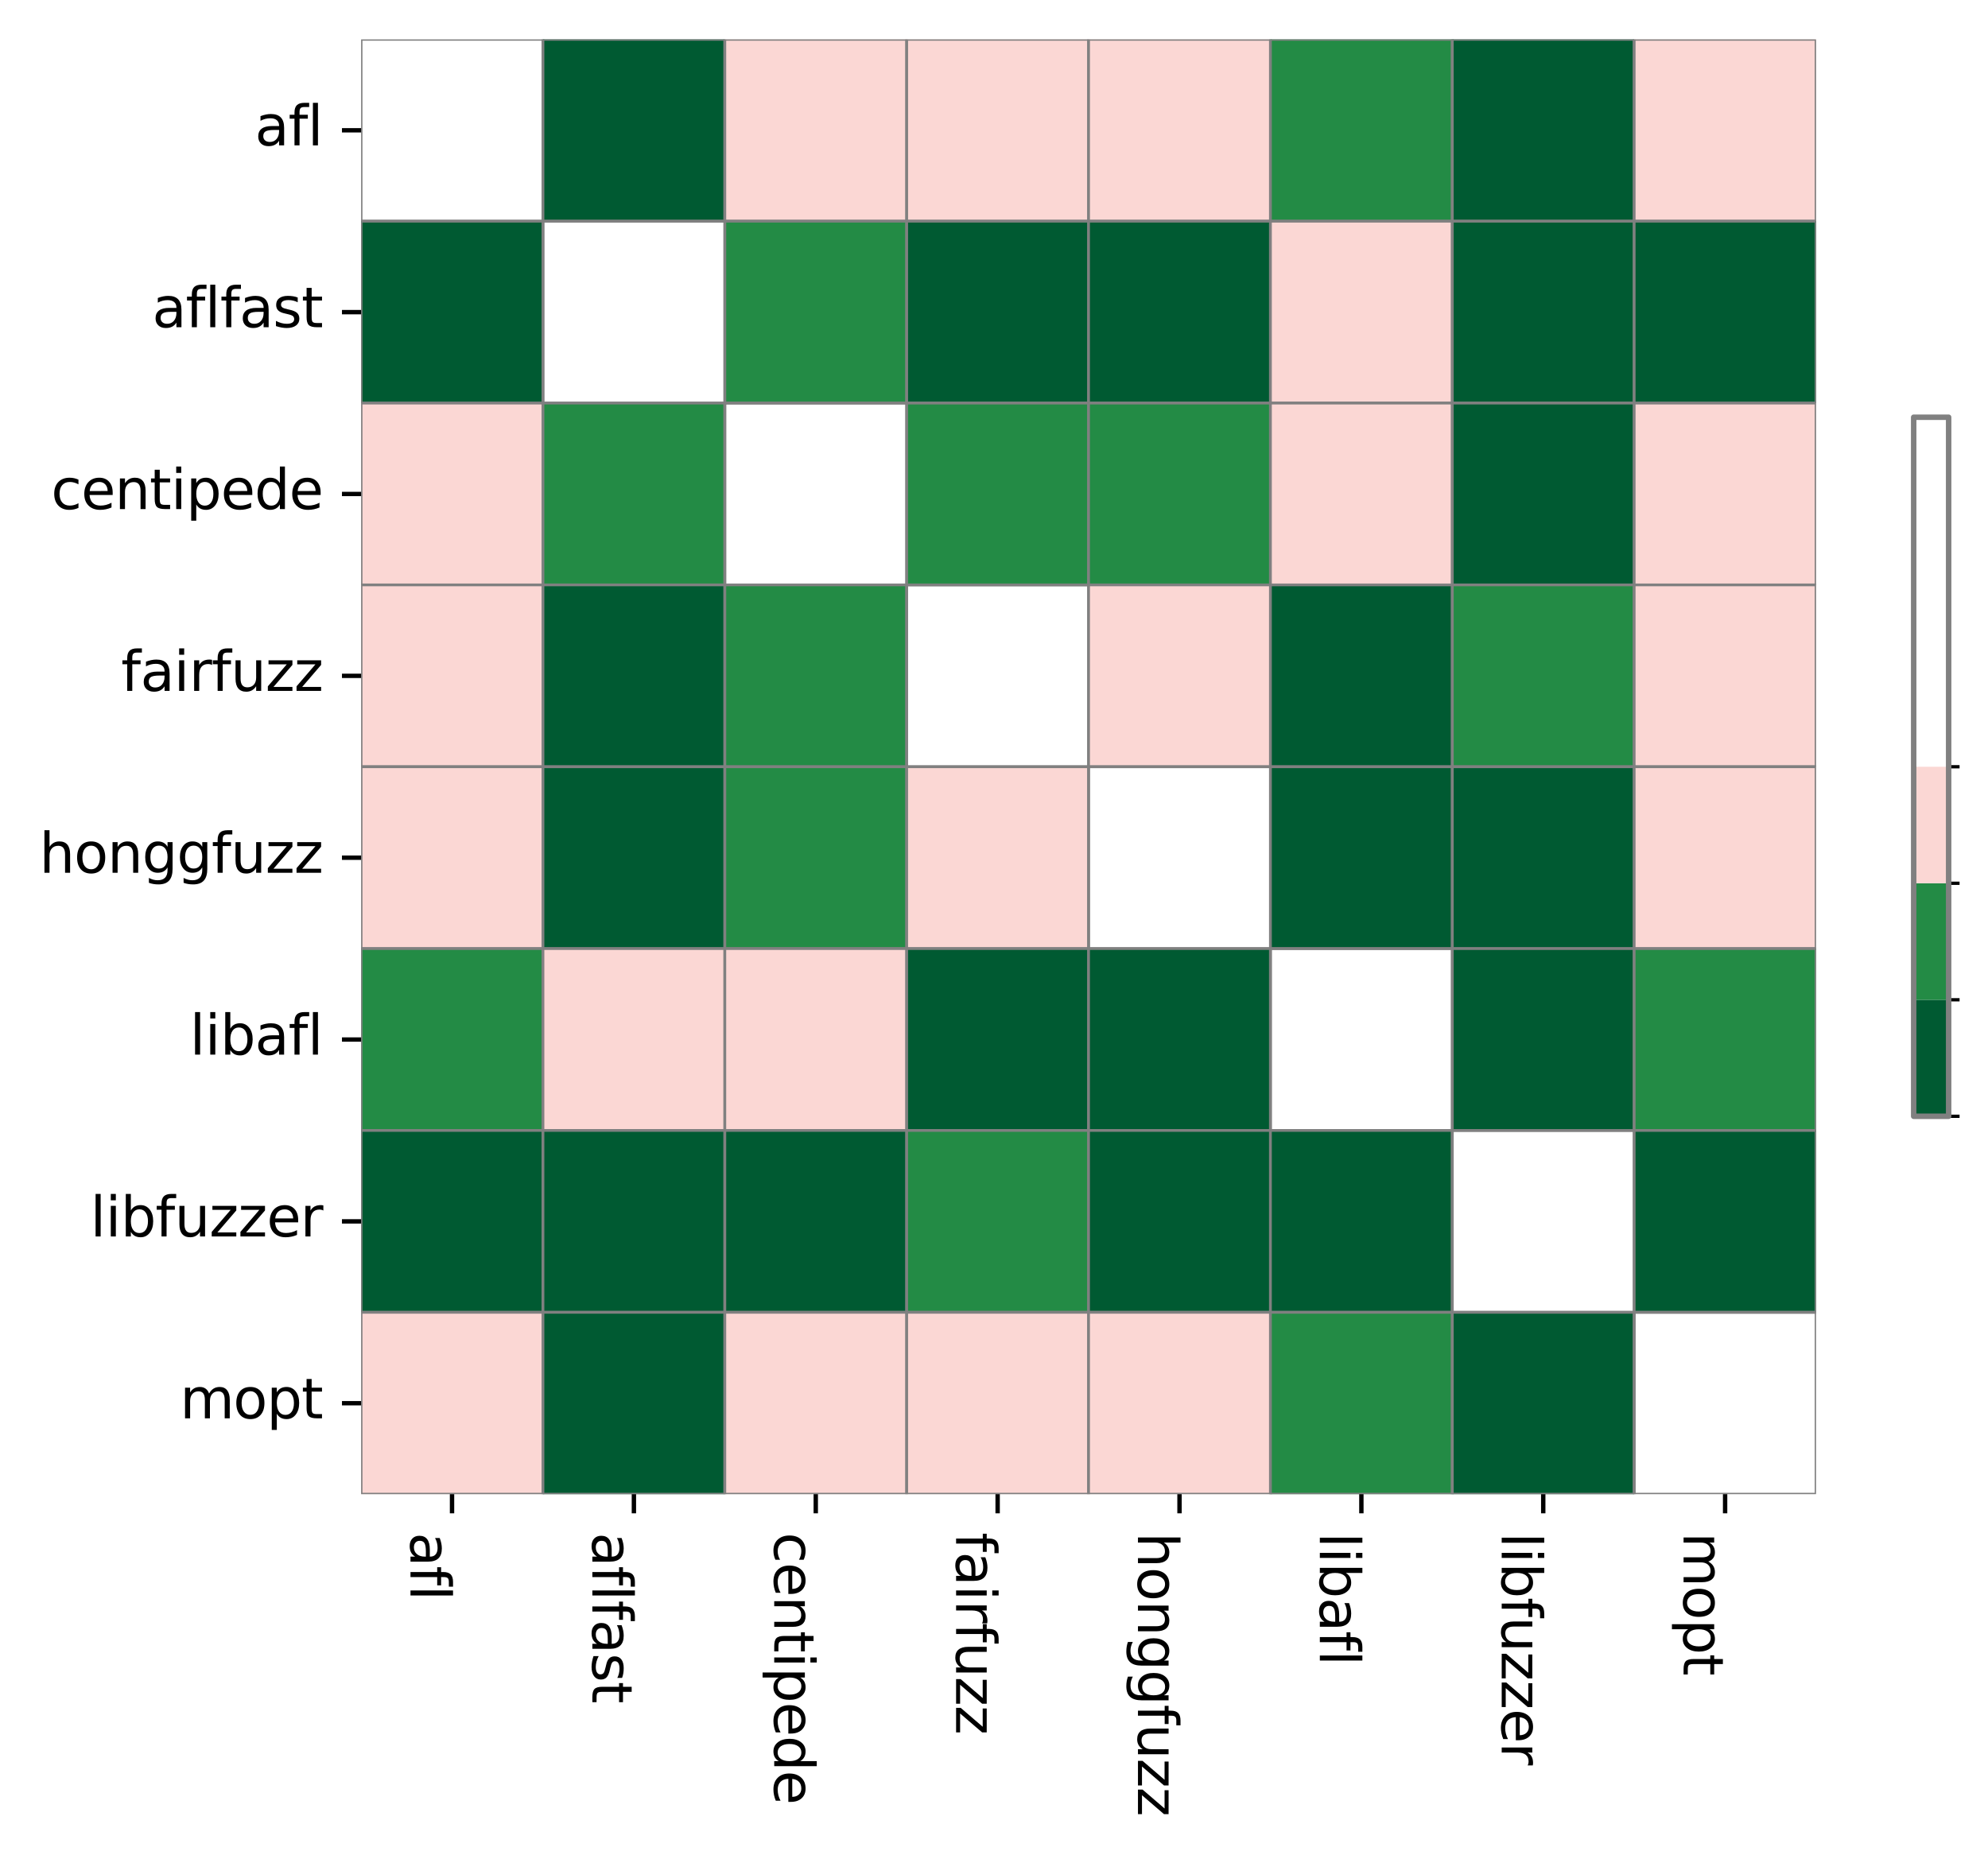 <?xml version="1.0" encoding="utf-8" standalone="no"?>
<!DOCTYPE svg PUBLIC "-//W3C//DTD SVG 1.1//EN"
  "http://www.w3.org/Graphics/SVG/1.1/DTD/svg11.dtd">
<svg xmlns:xlink="http://www.w3.org/1999/xlink" width="363.607pt" height="339.357pt" viewBox="0 0 363.607 339.357" xmlns="http://www.w3.org/2000/svg" version="1.1">
 <defs>
  <style type="text/css">*{stroke-linejoin: round; stroke-linecap: butt}</style>
 </defs>
 <g id="figure_1">
  <g id="patch_1">
   <path d="M -0 339.357 
L 363.607 339.357 
L 363.607 0 
L -0 0 
z
" style="fill: #ffffff"/>
  </g>
  <g id="axes_1">
   <g id="patch_2">
    <path d="M 66.045 273.312 
L 332.157 273.312 
L 332.157 7.2 
L 66.045 7.2 
z
" style="fill: #ffffff"/>
   </g>
   <g id="QuadMesh_1">
    <path d="M 66.045 7.2 
L 99.309 7.2 
L 99.309 40.464 
L 66.045 40.464 
L 66.045 7.2 
" clip-path="url(#pe2d2c6d494)" style="fill: none; stroke: #808080; stroke-width: 0.5"/>
    <path d="M 99.309 7.2 
L 132.573 7.2 
L 132.573 40.464 
L 99.309 40.464 
L 99.309 7.2 
" clip-path="url(#pe2d2c6d494)" style="fill: #005a32; stroke: #808080; stroke-width: 0.5"/>
    <path d="M 132.573 7.2 
L 165.837 7.2 
L 165.837 40.464 
L 132.573 40.464 
L 132.573 7.2 
" clip-path="url(#pe2d2c6d494)" style="fill: #fbd7d4; stroke: #808080; stroke-width: 0.5"/>
    <path d="M 165.837 7.2 
L 199.101 7.2 
L 199.101 40.464 
L 165.837 40.464 
L 165.837 7.2 
" clip-path="url(#pe2d2c6d494)" style="fill: #fbd7d4; stroke: #808080; stroke-width: 0.5"/>
    <path d="M 199.101 7.2 
L 232.365 7.2 
L 232.365 40.464 
L 199.101 40.464 
L 199.101 7.2 
" clip-path="url(#pe2d2c6d494)" style="fill: #fbd7d4; stroke: #808080; stroke-width: 0.5"/>
    <path d="M 232.365 7.2 
L 265.629 7.2 
L 265.629 40.464 
L 232.365 40.464 
L 232.365 7.2 
" clip-path="url(#pe2d2c6d494)" style="fill: #238b45; stroke: #808080; stroke-width: 0.5"/>
    <path d="M 265.629 7.2 
L 298.893 7.2 
L 298.893 40.464 
L 265.629 40.464 
L 265.629 7.2 
" clip-path="url(#pe2d2c6d494)" style="fill: #005a32; stroke: #808080; stroke-width: 0.5"/>
    <path d="M 298.893 7.2 
L 332.157 7.2 
L 332.157 40.464 
L 298.893 40.464 
L 298.893 7.2 
" clip-path="url(#pe2d2c6d494)" style="fill: #fbd7d4; stroke: #808080; stroke-width: 0.5"/>
    <path d="M 66.045 40.464 
L 99.309 40.464 
L 99.309 73.728 
L 66.045 73.728 
L 66.045 40.464 
" clip-path="url(#pe2d2c6d494)" style="fill: #005a32; stroke: #808080; stroke-width: 0.5"/>
    <path d="M 99.309 40.464 
L 132.573 40.464 
L 132.573 73.728 
L 99.309 73.728 
L 99.309 40.464 
" clip-path="url(#pe2d2c6d494)" style="fill: none; stroke: #808080; stroke-width: 0.5"/>
    <path d="M 132.573 40.464 
L 165.837 40.464 
L 165.837 73.728 
L 132.573 73.728 
L 132.573 40.464 
" clip-path="url(#pe2d2c6d494)" style="fill: #238b45; stroke: #808080; stroke-width: 0.5"/>
    <path d="M 165.837 40.464 
L 199.101 40.464 
L 199.101 73.728 
L 165.837 73.728 
L 165.837 40.464 
" clip-path="url(#pe2d2c6d494)" style="fill: #005a32; stroke: #808080; stroke-width: 0.5"/>
    <path d="M 199.101 40.464 
L 232.365 40.464 
L 232.365 73.728 
L 199.101 73.728 
L 199.101 40.464 
" clip-path="url(#pe2d2c6d494)" style="fill: #005a32; stroke: #808080; stroke-width: 0.5"/>
    <path d="M 232.365 40.464 
L 265.629 40.464 
L 265.629 73.728 
L 232.365 73.728 
L 232.365 40.464 
" clip-path="url(#pe2d2c6d494)" style="fill: #fbd7d4; stroke: #808080; stroke-width: 0.5"/>
    <path d="M 265.629 40.464 
L 298.893 40.464 
L 298.893 73.728 
L 265.629 73.728 
L 265.629 40.464 
" clip-path="url(#pe2d2c6d494)" style="fill: #005a32; stroke: #808080; stroke-width: 0.5"/>
    <path d="M 298.893 40.464 
L 332.157 40.464 
L 332.157 73.728 
L 298.893 73.728 
L 298.893 40.464 
" clip-path="url(#pe2d2c6d494)" style="fill: #005a32; stroke: #808080; stroke-width: 0.5"/>
    <path d="M 66.045 73.728 
L 99.309 73.728 
L 99.309 106.992 
L 66.045 106.992 
L 66.045 73.728 
" clip-path="url(#pe2d2c6d494)" style="fill: #fbd7d4; stroke: #808080; stroke-width: 0.5"/>
    <path d="M 99.309 73.728 
L 132.573 73.728 
L 132.573 106.992 
L 99.309 106.992 
L 99.309 73.728 
" clip-path="url(#pe2d2c6d494)" style="fill: #238b45; stroke: #808080; stroke-width: 0.5"/>
    <path d="M 132.573 73.728 
L 165.837 73.728 
L 165.837 106.992 
L 132.573 106.992 
L 132.573 73.728 
" clip-path="url(#pe2d2c6d494)" style="fill: none; stroke: #808080; stroke-width: 0.5"/>
    <path d="M 165.837 73.728 
L 199.101 73.728 
L 199.101 106.992 
L 165.837 106.992 
L 165.837 73.728 
" clip-path="url(#pe2d2c6d494)" style="fill: #238b45; stroke: #808080; stroke-width: 0.5"/>
    <path d="M 199.101 73.728 
L 232.365 73.728 
L 232.365 106.992 
L 199.101 106.992 
L 199.101 73.728 
" clip-path="url(#pe2d2c6d494)" style="fill: #238b45; stroke: #808080; stroke-width: 0.5"/>
    <path d="M 232.365 73.728 
L 265.629 73.728 
L 265.629 106.992 
L 232.365 106.992 
L 232.365 73.728 
" clip-path="url(#pe2d2c6d494)" style="fill: #fbd7d4; stroke: #808080; stroke-width: 0.5"/>
    <path d="M 265.629 73.728 
L 298.893 73.728 
L 298.893 106.992 
L 265.629 106.992 
L 265.629 73.728 
" clip-path="url(#pe2d2c6d494)" style="fill: #005a32; stroke: #808080; stroke-width: 0.5"/>
    <path d="M 298.893 73.728 
L 332.157 73.728 
L 332.157 106.992 
L 298.893 106.992 
L 298.893 73.728 
" clip-path="url(#pe2d2c6d494)" style="fill: #fbd7d4; stroke: #808080; stroke-width: 0.5"/>
    <path d="M 66.045 106.992 
L 99.309 106.992 
L 99.309 140.256 
L 66.045 140.256 
L 66.045 106.992 
" clip-path="url(#pe2d2c6d494)" style="fill: #fbd7d4; stroke: #808080; stroke-width: 0.5"/>
    <path d="M 99.309 106.992 
L 132.573 106.992 
L 132.573 140.256 
L 99.309 140.256 
L 99.309 106.992 
" clip-path="url(#pe2d2c6d494)" style="fill: #005a32; stroke: #808080; stroke-width: 0.5"/>
    <path d="M 132.573 106.992 
L 165.837 106.992 
L 165.837 140.256 
L 132.573 140.256 
L 132.573 106.992 
" clip-path="url(#pe2d2c6d494)" style="fill: #238b45; stroke: #808080; stroke-width: 0.5"/>
    <path d="M 165.837 106.992 
L 199.101 106.992 
L 199.101 140.256 
L 165.837 140.256 
L 165.837 106.992 
" clip-path="url(#pe2d2c6d494)" style="fill: none; stroke: #808080; stroke-width: 0.5"/>
    <path d="M 199.101 106.992 
L 232.365 106.992 
L 232.365 140.256 
L 199.101 140.256 
L 199.101 106.992 
" clip-path="url(#pe2d2c6d494)" style="fill: #fbd7d4; stroke: #808080; stroke-width: 0.5"/>
    <path d="M 232.365 106.992 
L 265.629 106.992 
L 265.629 140.256 
L 232.365 140.256 
L 232.365 106.992 
" clip-path="url(#pe2d2c6d494)" style="fill: #005a32; stroke: #808080; stroke-width: 0.5"/>
    <path d="M 265.629 106.992 
L 298.893 106.992 
L 298.893 140.256 
L 265.629 140.256 
L 265.629 106.992 
" clip-path="url(#pe2d2c6d494)" style="fill: #238b45; stroke: #808080; stroke-width: 0.5"/>
    <path d="M 298.893 106.992 
L 332.157 106.992 
L 332.157 140.256 
L 298.893 140.256 
L 298.893 106.992 
" clip-path="url(#pe2d2c6d494)" style="fill: #fbd7d4; stroke: #808080; stroke-width: 0.5"/>
    <path d="M 66.045 140.256 
L 99.309 140.256 
L 99.309 173.52 
L 66.045 173.52 
L 66.045 140.256 
" clip-path="url(#pe2d2c6d494)" style="fill: #fbd7d4; stroke: #808080; stroke-width: 0.5"/>
    <path d="M 99.309 140.256 
L 132.573 140.256 
L 132.573 173.52 
L 99.309 173.52 
L 99.309 140.256 
" clip-path="url(#pe2d2c6d494)" style="fill: #005a32; stroke: #808080; stroke-width: 0.5"/>
    <path d="M 132.573 140.256 
L 165.837 140.256 
L 165.837 173.52 
L 132.573 173.52 
L 132.573 140.256 
" clip-path="url(#pe2d2c6d494)" style="fill: #238b45; stroke: #808080; stroke-width: 0.5"/>
    <path d="M 165.837 140.256 
L 199.101 140.256 
L 199.101 173.52 
L 165.837 173.52 
L 165.837 140.256 
" clip-path="url(#pe2d2c6d494)" style="fill: #fbd7d4; stroke: #808080; stroke-width: 0.5"/>
    <path d="M 199.101 140.256 
L 232.365 140.256 
L 232.365 173.52 
L 199.101 173.52 
L 199.101 140.256 
" clip-path="url(#pe2d2c6d494)" style="fill: none; stroke: #808080; stroke-width: 0.5"/>
    <path d="M 232.365 140.256 
L 265.629 140.256 
L 265.629 173.52 
L 232.365 173.52 
L 232.365 140.256 
" clip-path="url(#pe2d2c6d494)" style="fill: #005a32; stroke: #808080; stroke-width: 0.5"/>
    <path d="M 265.629 140.256 
L 298.893 140.256 
L 298.893 173.52 
L 265.629 173.52 
L 265.629 140.256 
" clip-path="url(#pe2d2c6d494)" style="fill: #005a32; stroke: #808080; stroke-width: 0.5"/>
    <path d="M 298.893 140.256 
L 332.157 140.256 
L 332.157 173.52 
L 298.893 173.52 
L 298.893 140.256 
" clip-path="url(#pe2d2c6d494)" style="fill: #fbd7d4; stroke: #808080; stroke-width: 0.5"/>
    <path d="M 66.045 173.52 
L 99.309 173.52 
L 99.309 206.784 
L 66.045 206.784 
L 66.045 173.52 
" clip-path="url(#pe2d2c6d494)" style="fill: #238b45; stroke: #808080; stroke-width: 0.5"/>
    <path d="M 99.309 173.52 
L 132.573 173.52 
L 132.573 206.784 
L 99.309 206.784 
L 99.309 173.52 
" clip-path="url(#pe2d2c6d494)" style="fill: #fbd7d4; stroke: #808080; stroke-width: 0.5"/>
    <path d="M 132.573 173.52 
L 165.837 173.52 
L 165.837 206.784 
L 132.573 206.784 
L 132.573 173.52 
" clip-path="url(#pe2d2c6d494)" style="fill: #fbd7d4; stroke: #808080; stroke-width: 0.5"/>
    <path d="M 165.837 173.52 
L 199.101 173.52 
L 199.101 206.784 
L 165.837 206.784 
L 165.837 173.52 
" clip-path="url(#pe2d2c6d494)" style="fill: #005a32; stroke: #808080; stroke-width: 0.5"/>
    <path d="M 199.101 173.52 
L 232.365 173.52 
L 232.365 206.784 
L 199.101 206.784 
L 199.101 173.52 
" clip-path="url(#pe2d2c6d494)" style="fill: #005a32; stroke: #808080; stroke-width: 0.5"/>
    <path d="M 232.365 173.52 
L 265.629 173.52 
L 265.629 206.784 
L 232.365 206.784 
L 232.365 173.52 
" clip-path="url(#pe2d2c6d494)" style="fill: none; stroke: #808080; stroke-width: 0.5"/>
    <path d="M 265.629 173.52 
L 298.893 173.52 
L 298.893 206.784 
L 265.629 206.784 
L 265.629 173.52 
" clip-path="url(#pe2d2c6d494)" style="fill: #005a32; stroke: #808080; stroke-width: 0.5"/>
    <path d="M 298.893 173.52 
L 332.157 173.52 
L 332.157 206.784 
L 298.893 206.784 
L 298.893 173.52 
" clip-path="url(#pe2d2c6d494)" style="fill: #238b45; stroke: #808080; stroke-width: 0.5"/>
    <path d="M 66.045 206.784 
L 99.309 206.784 
L 99.309 240.048 
L 66.045 240.048 
L 66.045 206.784 
" clip-path="url(#pe2d2c6d494)" style="fill: #005a32; stroke: #808080; stroke-width: 0.5"/>
    <path d="M 99.309 206.784 
L 132.573 206.784 
L 132.573 240.048 
L 99.309 240.048 
L 99.309 206.784 
" clip-path="url(#pe2d2c6d494)" style="fill: #005a32; stroke: #808080; stroke-width: 0.5"/>
    <path d="M 132.573 206.784 
L 165.837 206.784 
L 165.837 240.048 
L 132.573 240.048 
L 132.573 206.784 
" clip-path="url(#pe2d2c6d494)" style="fill: #005a32; stroke: #808080; stroke-width: 0.5"/>
    <path d="M 165.837 206.784 
L 199.101 206.784 
L 199.101 240.048 
L 165.837 240.048 
L 165.837 206.784 
" clip-path="url(#pe2d2c6d494)" style="fill: #238b45; stroke: #808080; stroke-width: 0.5"/>
    <path d="M 199.101 206.784 
L 232.365 206.784 
L 232.365 240.048 
L 199.101 240.048 
L 199.101 206.784 
" clip-path="url(#pe2d2c6d494)" style="fill: #005a32; stroke: #808080; stroke-width: 0.5"/>
    <path d="M 232.365 206.784 
L 265.629 206.784 
L 265.629 240.048 
L 232.365 240.048 
L 232.365 206.784 
" clip-path="url(#pe2d2c6d494)" style="fill: #005a32; stroke: #808080; stroke-width: 0.5"/>
    <path d="M 265.629 206.784 
L 298.893 206.784 
L 298.893 240.048 
L 265.629 240.048 
L 265.629 206.784 
" clip-path="url(#pe2d2c6d494)" style="fill: none; stroke: #808080; stroke-width: 0.5"/>
    <path d="M 298.893 206.784 
L 332.157 206.784 
L 332.157 240.048 
L 298.893 240.048 
L 298.893 206.784 
" clip-path="url(#pe2d2c6d494)" style="fill: #005a32; stroke: #808080; stroke-width: 0.5"/>
    <path d="M 66.045 240.048 
L 99.309 240.048 
L 99.309 273.312 
L 66.045 273.312 
L 66.045 240.048 
" clip-path="url(#pe2d2c6d494)" style="fill: #fbd7d4; stroke: #808080; stroke-width: 0.5"/>
    <path d="M 99.309 240.048 
L 132.573 240.048 
L 132.573 273.312 
L 99.309 273.312 
L 99.309 240.048 
" clip-path="url(#pe2d2c6d494)" style="fill: #005a32; stroke: #808080; stroke-width: 0.5"/>
    <path d="M 132.573 240.048 
L 165.837 240.048 
L 165.837 273.312 
L 132.573 273.312 
L 132.573 240.048 
" clip-path="url(#pe2d2c6d494)" style="fill: #fbd7d4; stroke: #808080; stroke-width: 0.5"/>
    <path d="M 165.837 240.048 
L 199.101 240.048 
L 199.101 273.312 
L 165.837 273.312 
L 165.837 240.048 
" clip-path="url(#pe2d2c6d494)" style="fill: #fbd7d4; stroke: #808080; stroke-width: 0.5"/>
    <path d="M 199.101 240.048 
L 232.365 240.048 
L 232.365 273.312 
L 199.101 273.312 
L 199.101 240.048 
" clip-path="url(#pe2d2c6d494)" style="fill: #fbd7d4; stroke: #808080; stroke-width: 0.5"/>
    <path d="M 232.365 240.048 
L 265.629 240.048 
L 265.629 273.312 
L 232.365 273.312 
L 232.365 240.048 
" clip-path="url(#pe2d2c6d494)" style="fill: #238b45; stroke: #808080; stroke-width: 0.5"/>
    <path d="M 265.629 240.048 
L 298.893 240.048 
L 298.893 273.312 
L 265.629 273.312 
L 265.629 240.048 
" clip-path="url(#pe2d2c6d494)" style="fill: #005a32; stroke: #808080; stroke-width: 0.5"/>
    <path d="M 298.893 240.048 
L 332.157 240.048 
L 332.157 273.312 
L 298.893 273.312 
L 298.893 240.048 
" clip-path="url(#pe2d2c6d494)" style="fill: none; stroke: #808080; stroke-width: 0.5"/>
   </g>
   <g id="matplotlib.axis_1">
    <g id="xtick_1">
     <g id="line2d_1">
      <defs>
       <path id="m2602d8e570" d="M 0 0 
L 0 3.5 
" style="stroke: #000000; stroke-width: 0.8"/>
      </defs>
      <g>
       <use xlink:href="#m2602d8e570" x="82.677" y="273.312" style="stroke: #000000; stroke-width: 0.8"/>
      </g>
     </g>
     <g id="text_1">
      <!-- afl -->
      <g transform="translate(75.079 280.312) rotate(-270) scale(0.1 -0.1)">
       <defs>
        <path id="DejaVuSans-61" d="M 2194 1759 
Q 1497 1759 1228 1600 
Q 959 1441 959 1056 
Q 959 750 1161 570 
Q 1363 391 1709 391 
Q 2188 391 2477 730 
Q 2766 1069 2766 1631 
L 2766 1759 
L 2194 1759 
z
M 3341 1997 
L 3341 0 
L 2766 0 
L 2766 531 
Q 2569 213 2275 61 
Q 1981 -91 1556 -91 
Q 1019 -91 701 211 
Q 384 513 384 1019 
Q 384 1609 779 1909 
Q 1175 2209 1959 2209 
L 2766 2209 
L 2766 2266 
Q 2766 2663 2505 2880 
Q 2244 3097 1772 3097 
Q 1472 3097 1187 3025 
Q 903 2953 641 2809 
L 641 3341 
Q 956 3463 1253 3523 
Q 1550 3584 1831 3584 
Q 2591 3584 2966 3190 
Q 3341 2797 3341 1997 
z
" transform="scale(0.016)"/>
        <path id="DejaVuSans-66" d="M 2375 4863 
L 2375 4384 
L 1825 4384 
Q 1516 4384 1395 4259 
Q 1275 4134 1275 3809 
L 1275 3500 
L 2222 3500 
L 2222 3053 
L 1275 3053 
L 1275 0 
L 697 0 
L 697 3053 
L 147 3053 
L 147 3500 
L 697 3500 
L 697 3744 
Q 697 4328 969 4595 
Q 1241 4863 1831 4863 
L 2375 4863 
z
" transform="scale(0.016)"/>
        <path id="DejaVuSans-6c" d="M 603 4863 
L 1178 4863 
L 1178 0 
L 603 0 
L 603 4863 
z
" transform="scale(0.016)"/>
       </defs>
       <use xlink:href="#DejaVuSans-61"/>
       <use xlink:href="#DejaVuSans-66" x="61.279"/>
       <use xlink:href="#DejaVuSans-6c" x="96.484"/>
      </g>
     </g>
    </g>
    <g id="xtick_2">
     <g id="line2d_2">
      <g>
       <use xlink:href="#m2602d8e570" x="115.941" y="273.312" style="stroke: #000000; stroke-width: 0.8"/>
      </g>
     </g>
     <g id="text_2">
      <!-- aflfast -->
      <g transform="translate(108.343 280.312) rotate(-270) scale(0.1 -0.1)">
       <defs>
        <path id="DejaVuSans-73" d="M 2834 3397 
L 2834 2853 
Q 2591 2978 2328 3040 
Q 2066 3103 1784 3103 
Q 1356 3103 1142 2972 
Q 928 2841 928 2578 
Q 928 2378 1081 2264 
Q 1234 2150 1697 2047 
L 1894 2003 
Q 2506 1872 2764 1633 
Q 3022 1394 3022 966 
Q 3022 478 2636 193 
Q 2250 -91 1575 -91 
Q 1294 -91 989 -36 
Q 684 19 347 128 
L 347 722 
Q 666 556 975 473 
Q 1284 391 1588 391 
Q 1994 391 2212 530 
Q 2431 669 2431 922 
Q 2431 1156 2273 1281 
Q 2116 1406 1581 1522 
L 1381 1569 
Q 847 1681 609 1914 
Q 372 2147 372 2553 
Q 372 3047 722 3315 
Q 1072 3584 1716 3584 
Q 2034 3584 2315 3537 
Q 2597 3491 2834 3397 
z
" transform="scale(0.016)"/>
        <path id="DejaVuSans-74" d="M 1172 4494 
L 1172 3500 
L 2356 3500 
L 2356 3053 
L 1172 3053 
L 1172 1153 
Q 1172 725 1289 603 
Q 1406 481 1766 481 
L 2356 481 
L 2356 0 
L 1766 0 
Q 1100 0 847 248 
Q 594 497 594 1153 
L 594 3053 
L 172 3053 
L 172 3500 
L 594 3500 
L 594 4494 
L 1172 4494 
z
" transform="scale(0.016)"/>
       </defs>
       <use xlink:href="#DejaVuSans-61"/>
       <use xlink:href="#DejaVuSans-66" x="61.279"/>
       <use xlink:href="#DejaVuSans-6c" x="96.484"/>
       <use xlink:href="#DejaVuSans-66" x="124.268"/>
       <use xlink:href="#DejaVuSans-61" x="159.473"/>
       <use xlink:href="#DejaVuSans-73" x="220.752"/>
       <use xlink:href="#DejaVuSans-74" x="272.852"/>
      </g>
     </g>
    </g>
    <g id="xtick_3">
     <g id="line2d_3">
      <g>
       <use xlink:href="#m2602d8e570" x="149.205" y="273.312" style="stroke: #000000; stroke-width: 0.8"/>
      </g>
     </g>
     <g id="text_3">
      <!-- centipede -->
      <g transform="translate(141.607 280.312) rotate(-270) scale(0.1 -0.1)">
       <defs>
        <path id="DejaVuSans-63" d="M 3122 3366 
L 3122 2828 
Q 2878 2963 2633 3030 
Q 2388 3097 2138 3097 
Q 1578 3097 1268 2742 
Q 959 2388 959 1747 
Q 959 1106 1268 751 
Q 1578 397 2138 397 
Q 2388 397 2633 464 
Q 2878 531 3122 666 
L 3122 134 
Q 2881 22 2623 -34 
Q 2366 -91 2075 -91 
Q 1284 -91 818 406 
Q 353 903 353 1747 
Q 353 2603 823 3093 
Q 1294 3584 2113 3584 
Q 2378 3584 2631 3529 
Q 2884 3475 3122 3366 
z
" transform="scale(0.016)"/>
        <path id="DejaVuSans-65" d="M 3597 1894 
L 3597 1613 
L 953 1613 
Q 991 1019 1311 708 
Q 1631 397 2203 397 
Q 2534 397 2845 478 
Q 3156 559 3463 722 
L 3463 178 
Q 3153 47 2828 -22 
Q 2503 -91 2169 -91 
Q 1331 -91 842 396 
Q 353 884 353 1716 
Q 353 2575 817 3079 
Q 1281 3584 2069 3584 
Q 2775 3584 3186 3129 
Q 3597 2675 3597 1894 
z
M 3022 2063 
Q 3016 2534 2758 2815 
Q 2500 3097 2075 3097 
Q 1594 3097 1305 2825 
Q 1016 2553 972 2059 
L 3022 2063 
z
" transform="scale(0.016)"/>
        <path id="DejaVuSans-6e" d="M 3513 2113 
L 3513 0 
L 2938 0 
L 2938 2094 
Q 2938 2591 2744 2837 
Q 2550 3084 2163 3084 
Q 1697 3084 1428 2787 
Q 1159 2491 1159 1978 
L 1159 0 
L 581 0 
L 581 3500 
L 1159 3500 
L 1159 2956 
Q 1366 3272 1645 3428 
Q 1925 3584 2291 3584 
Q 2894 3584 3203 3211 
Q 3513 2838 3513 2113 
z
" transform="scale(0.016)"/>
        <path id="DejaVuSans-69" d="M 603 3500 
L 1178 3500 
L 1178 0 
L 603 0 
L 603 3500 
z
M 603 4863 
L 1178 4863 
L 1178 4134 
L 603 4134 
L 603 4863 
z
" transform="scale(0.016)"/>
        <path id="DejaVuSans-70" d="M 1159 525 
L 1159 -1331 
L 581 -1331 
L 581 3500 
L 1159 3500 
L 1159 2969 
Q 1341 3281 1617 3432 
Q 1894 3584 2278 3584 
Q 2916 3584 3314 3078 
Q 3713 2572 3713 1747 
Q 3713 922 3314 415 
Q 2916 -91 2278 -91 
Q 1894 -91 1617 61 
Q 1341 213 1159 525 
z
M 3116 1747 
Q 3116 2381 2855 2742 
Q 2594 3103 2138 3103 
Q 1681 3103 1420 2742 
Q 1159 2381 1159 1747 
Q 1159 1113 1420 752 
Q 1681 391 2138 391 
Q 2594 391 2855 752 
Q 3116 1113 3116 1747 
z
" transform="scale(0.016)"/>
        <path id="DejaVuSans-64" d="M 2906 2969 
L 2906 4863 
L 3481 4863 
L 3481 0 
L 2906 0 
L 2906 525 
Q 2725 213 2448 61 
Q 2172 -91 1784 -91 
Q 1150 -91 751 415 
Q 353 922 353 1747 
Q 353 2572 751 3078 
Q 1150 3584 1784 3584 
Q 2172 3584 2448 3432 
Q 2725 3281 2906 2969 
z
M 947 1747 
Q 947 1113 1208 752 
Q 1469 391 1925 391 
Q 2381 391 2643 752 
Q 2906 1113 2906 1747 
Q 2906 2381 2643 2742 
Q 2381 3103 1925 3103 
Q 1469 3103 1208 2742 
Q 947 2381 947 1747 
z
" transform="scale(0.016)"/>
       </defs>
       <use xlink:href="#DejaVuSans-63"/>
       <use xlink:href="#DejaVuSans-65" x="54.98"/>
       <use xlink:href="#DejaVuSans-6e" x="116.504"/>
       <use xlink:href="#DejaVuSans-74" x="179.883"/>
       <use xlink:href="#DejaVuSans-69" x="219.092"/>
       <use xlink:href="#DejaVuSans-70" x="246.875"/>
       <use xlink:href="#DejaVuSans-65" x="310.352"/>
       <use xlink:href="#DejaVuSans-64" x="371.875"/>
       <use xlink:href="#DejaVuSans-65" x="435.352"/>
      </g>
     </g>
    </g>
    <g id="xtick_4">
     <g id="line2d_4">
      <g>
       <use xlink:href="#m2602d8e570" x="182.469" y="273.312" style="stroke: #000000; stroke-width: 0.8"/>
      </g>
     </g>
     <g id="text_4">
      <!-- fairfuzz -->
      <g transform="translate(174.871 280.312) rotate(-270) scale(0.1 -0.1)">
       <defs>
        <path id="DejaVuSans-72" d="M 2631 2963 
Q 2534 3019 2420 3045 
Q 2306 3072 2169 3072 
Q 1681 3072 1420 2755 
Q 1159 2438 1159 1844 
L 1159 0 
L 581 0 
L 581 3500 
L 1159 3500 
L 1159 2956 
Q 1341 3275 1631 3429 
Q 1922 3584 2338 3584 
Q 2397 3584 2469 3576 
Q 2541 3569 2628 3553 
L 2631 2963 
z
" transform="scale(0.016)"/>
        <path id="DejaVuSans-75" d="M 544 1381 
L 544 3500 
L 1119 3500 
L 1119 1403 
Q 1119 906 1312 657 
Q 1506 409 1894 409 
Q 2359 409 2629 706 
Q 2900 1003 2900 1516 
L 2900 3500 
L 3475 3500 
L 3475 0 
L 2900 0 
L 2900 538 
Q 2691 219 2414 64 
Q 2138 -91 1772 -91 
Q 1169 -91 856 284 
Q 544 659 544 1381 
z
M 1991 3584 
L 1991 3584 
z
" transform="scale(0.016)"/>
        <path id="DejaVuSans-7a" d="M 353 3500 
L 3084 3500 
L 3084 2975 
L 922 459 
L 3084 459 
L 3084 0 
L 275 0 
L 275 525 
L 2438 3041 
L 353 3041 
L 353 3500 
z
" transform="scale(0.016)"/>
       </defs>
       <use xlink:href="#DejaVuSans-66"/>
       <use xlink:href="#DejaVuSans-61" x="35.205"/>
       <use xlink:href="#DejaVuSans-69" x="96.484"/>
       <use xlink:href="#DejaVuSans-72" x="124.268"/>
       <use xlink:href="#DejaVuSans-66" x="165.381"/>
       <use xlink:href="#DejaVuSans-75" x="200.586"/>
       <use xlink:href="#DejaVuSans-7a" x="263.965"/>
       <use xlink:href="#DejaVuSans-7a" x="316.455"/>
      </g>
     </g>
    </g>
    <g id="xtick_5">
     <g id="line2d_5">
      <g>
       <use xlink:href="#m2602d8e570" x="215.733" y="273.312" style="stroke: #000000; stroke-width: 0.8"/>
      </g>
     </g>
     <g id="text_5">
      <!-- honggfuzz -->
      <g transform="translate(208.135 280.312) rotate(-270) scale(0.1 -0.1)">
       <defs>
        <path id="DejaVuSans-68" d="M 3513 2113 
L 3513 0 
L 2938 0 
L 2938 2094 
Q 2938 2591 2744 2837 
Q 2550 3084 2163 3084 
Q 1697 3084 1428 2787 
Q 1159 2491 1159 1978 
L 1159 0 
L 581 0 
L 581 4863 
L 1159 4863 
L 1159 2956 
Q 1366 3272 1645 3428 
Q 1925 3584 2291 3584 
Q 2894 3584 3203 3211 
Q 3513 2838 3513 2113 
z
" transform="scale(0.016)"/>
        <path id="DejaVuSans-6f" d="M 1959 3097 
Q 1497 3097 1228 2736 
Q 959 2375 959 1747 
Q 959 1119 1226 758 
Q 1494 397 1959 397 
Q 2419 397 2687 759 
Q 2956 1122 2956 1747 
Q 2956 2369 2687 2733 
Q 2419 3097 1959 3097 
z
M 1959 3584 
Q 2709 3584 3137 3096 
Q 3566 2609 3566 1747 
Q 3566 888 3137 398 
Q 2709 -91 1959 -91 
Q 1206 -91 779 398 
Q 353 888 353 1747 
Q 353 2609 779 3096 
Q 1206 3584 1959 3584 
z
" transform="scale(0.016)"/>
        <path id="DejaVuSans-67" d="M 2906 1791 
Q 2906 2416 2648 2759 
Q 2391 3103 1925 3103 
Q 1463 3103 1205 2759 
Q 947 2416 947 1791 
Q 947 1169 1205 825 
Q 1463 481 1925 481 
Q 2391 481 2648 825 
Q 2906 1169 2906 1791 
z
M 3481 434 
Q 3481 -459 3084 -895 
Q 2688 -1331 1869 -1331 
Q 1566 -1331 1297 -1286 
Q 1028 -1241 775 -1147 
L 775 -588 
Q 1028 -725 1275 -790 
Q 1522 -856 1778 -856 
Q 2344 -856 2625 -561 
Q 2906 -266 2906 331 
L 2906 616 
Q 2728 306 2450 153 
Q 2172 0 1784 0 
Q 1141 0 747 490 
Q 353 981 353 1791 
Q 353 2603 747 3093 
Q 1141 3584 1784 3584 
Q 2172 3584 2450 3431 
Q 2728 3278 2906 2969 
L 2906 3500 
L 3481 3500 
L 3481 434 
z
" transform="scale(0.016)"/>
       </defs>
       <use xlink:href="#DejaVuSans-68"/>
       <use xlink:href="#DejaVuSans-6f" x="63.379"/>
       <use xlink:href="#DejaVuSans-6e" x="124.561"/>
       <use xlink:href="#DejaVuSans-67" x="187.939"/>
       <use xlink:href="#DejaVuSans-67" x="251.416"/>
       <use xlink:href="#DejaVuSans-66" x="314.893"/>
       <use xlink:href="#DejaVuSans-75" x="350.098"/>
       <use xlink:href="#DejaVuSans-7a" x="413.477"/>
       <use xlink:href="#DejaVuSans-7a" x="465.967"/>
      </g>
     </g>
    </g>
    <g id="xtick_6">
     <g id="line2d_6">
      <g>
       <use xlink:href="#m2602d8e570" x="248.997" y="273.312" style="stroke: #000000; stroke-width: 0.8"/>
      </g>
     </g>
     <g id="text_6">
      <!-- libafl -->
      <g transform="translate(241.399 280.312) rotate(-270) scale(0.1 -0.1)">
       <defs>
        <path id="DejaVuSans-62" d="M 3116 1747 
Q 3116 2381 2855 2742 
Q 2594 3103 2138 3103 
Q 1681 3103 1420 2742 
Q 1159 2381 1159 1747 
Q 1159 1113 1420 752 
Q 1681 391 2138 391 
Q 2594 391 2855 752 
Q 3116 1113 3116 1747 
z
M 1159 2969 
Q 1341 3281 1617 3432 
Q 1894 3584 2278 3584 
Q 2916 3584 3314 3078 
Q 3713 2572 3713 1747 
Q 3713 922 3314 415 
Q 2916 -91 2278 -91 
Q 1894 -91 1617 61 
Q 1341 213 1159 525 
L 1159 0 
L 581 0 
L 581 4863 
L 1159 4863 
L 1159 2969 
z
" transform="scale(0.016)"/>
       </defs>
       <use xlink:href="#DejaVuSans-6c"/>
       <use xlink:href="#DejaVuSans-69" x="27.783"/>
       <use xlink:href="#DejaVuSans-62" x="55.566"/>
       <use xlink:href="#DejaVuSans-61" x="119.043"/>
       <use xlink:href="#DejaVuSans-66" x="180.322"/>
       <use xlink:href="#DejaVuSans-6c" x="215.527"/>
      </g>
     </g>
    </g>
    <g id="xtick_7">
     <g id="line2d_7">
      <g>
       <use xlink:href="#m2602d8e570" x="282.261" y="273.312" style="stroke: #000000; stroke-width: 0.8"/>
      </g>
     </g>
     <g id="text_7">
      <!-- libfuzzer -->
      <g transform="translate(274.663 280.312) rotate(-270) scale(0.1 -0.1)">
       <use xlink:href="#DejaVuSans-6c"/>
       <use xlink:href="#DejaVuSans-69" x="27.783"/>
       <use xlink:href="#DejaVuSans-62" x="55.566"/>
       <use xlink:href="#DejaVuSans-66" x="119.043"/>
       <use xlink:href="#DejaVuSans-75" x="154.248"/>
       <use xlink:href="#DejaVuSans-7a" x="217.627"/>
       <use xlink:href="#DejaVuSans-7a" x="270.117"/>
       <use xlink:href="#DejaVuSans-65" x="322.607"/>
       <use xlink:href="#DejaVuSans-72" x="384.131"/>
      </g>
     </g>
    </g>
    <g id="xtick_8">
     <g id="line2d_8">
      <g>
       <use xlink:href="#m2602d8e570" x="315.525" y="273.312" style="stroke: #000000; stroke-width: 0.8"/>
      </g>
     </g>
     <g id="text_8">
      <!-- mopt -->
      <g transform="translate(307.927 280.312) rotate(-270) scale(0.1 -0.1)">
       <defs>
        <path id="DejaVuSans-6d" d="M 3328 2828 
Q 3544 3216 3844 3400 
Q 4144 3584 4550 3584 
Q 5097 3584 5394 3201 
Q 5691 2819 5691 2113 
L 5691 0 
L 5113 0 
L 5113 2094 
Q 5113 2597 4934 2840 
Q 4756 3084 4391 3084 
Q 3944 3084 3684 2787 
Q 3425 2491 3425 1978 
L 3425 0 
L 2847 0 
L 2847 2094 
Q 2847 2600 2669 2842 
Q 2491 3084 2119 3084 
Q 1678 3084 1418 2786 
Q 1159 2488 1159 1978 
L 1159 0 
L 581 0 
L 581 3500 
L 1159 3500 
L 1159 2956 
Q 1356 3278 1631 3431 
Q 1906 3584 2284 3584 
Q 2666 3584 2933 3390 
Q 3200 3197 3328 2828 
z
" transform="scale(0.016)"/>
       </defs>
       <use xlink:href="#DejaVuSans-6d"/>
       <use xlink:href="#DejaVuSans-6f" x="97.412"/>
       <use xlink:href="#DejaVuSans-70" x="158.594"/>
       <use xlink:href="#DejaVuSans-74" x="222.07"/>
      </g>
     </g>
    </g>
   </g>
   <g id="matplotlib.axis_2">
    <g id="ytick_1">
     <g id="line2d_9">
      <defs>
       <path id="m685b359fe8" d="M 0 0 
L -3.5 0 
" style="stroke: #000000; stroke-width: 0.8"/>
      </defs>
      <g>
       <use xlink:href="#m685b359fe8" x="66.045" y="23.832" style="stroke: #000000; stroke-width: 0.8"/>
      </g>
     </g>
     <g id="text_9">
      <!-- afl -->
      <g transform="translate(46.619 26.591) scale(0.1 -0.1)">
       <use xlink:href="#DejaVuSans-61"/>
       <use xlink:href="#DejaVuSans-66" x="61.279"/>
       <use xlink:href="#DejaVuSans-6c" x="96.484"/>
      </g>
     </g>
    </g>
    <g id="ytick_2">
     <g id="line2d_10">
      <g>
       <use xlink:href="#m685b359fe8" x="66.045" y="57.096" style="stroke: #000000; stroke-width: 0.8"/>
      </g>
     </g>
     <g id="text_10">
      <!-- aflfast -->
      <g transform="translate(27.841 59.855) scale(0.1 -0.1)">
       <use xlink:href="#DejaVuSans-61"/>
       <use xlink:href="#DejaVuSans-66" x="61.279"/>
       <use xlink:href="#DejaVuSans-6c" x="96.484"/>
       <use xlink:href="#DejaVuSans-66" x="124.268"/>
       <use xlink:href="#DejaVuSans-61" x="159.473"/>
       <use xlink:href="#DejaVuSans-73" x="220.752"/>
       <use xlink:href="#DejaVuSans-74" x="272.852"/>
      </g>
     </g>
    </g>
    <g id="ytick_3">
     <g id="line2d_11">
      <g>
       <use xlink:href="#m685b359fe8" x="66.045" y="90.36" style="stroke: #000000; stroke-width: 0.8"/>
      </g>
     </g>
     <g id="text_11">
      <!-- centipede -->
      <g transform="translate(9.355 93.119) scale(0.1 -0.1)">
       <use xlink:href="#DejaVuSans-63"/>
       <use xlink:href="#DejaVuSans-65" x="54.98"/>
       <use xlink:href="#DejaVuSans-6e" x="116.504"/>
       <use xlink:href="#DejaVuSans-74" x="179.883"/>
       <use xlink:href="#DejaVuSans-69" x="219.092"/>
       <use xlink:href="#DejaVuSans-70" x="246.875"/>
       <use xlink:href="#DejaVuSans-65" x="310.352"/>
       <use xlink:href="#DejaVuSans-64" x="371.875"/>
       <use xlink:href="#DejaVuSans-65" x="435.352"/>
      </g>
     </g>
    </g>
    <g id="ytick_4">
     <g id="line2d_12">
      <g>
       <use xlink:href="#m685b359fe8" x="66.045" y="123.624" style="stroke: #000000; stroke-width: 0.8"/>
      </g>
     </g>
     <g id="text_12">
      <!-- fairfuzz -->
      <g transform="translate(22.153 126.383) scale(0.1 -0.1)">
       <use xlink:href="#DejaVuSans-66"/>
       <use xlink:href="#DejaVuSans-61" x="35.205"/>
       <use xlink:href="#DejaVuSans-69" x="96.484"/>
       <use xlink:href="#DejaVuSans-72" x="124.268"/>
       <use xlink:href="#DejaVuSans-66" x="165.381"/>
       <use xlink:href="#DejaVuSans-75" x="200.586"/>
       <use xlink:href="#DejaVuSans-7a" x="263.965"/>
       <use xlink:href="#DejaVuSans-7a" x="316.455"/>
      </g>
     </g>
    </g>
    <g id="ytick_5">
     <g id="line2d_13">
      <g>
       <use xlink:href="#m685b359fe8" x="66.045" y="156.888" style="stroke: #000000; stroke-width: 0.8"/>
      </g>
     </g>
     <g id="text_13">
      <!-- honggfuzz -->
      <g transform="translate(7.2 159.647) scale(0.1 -0.1)">
       <use xlink:href="#DejaVuSans-68"/>
       <use xlink:href="#DejaVuSans-6f" x="63.379"/>
       <use xlink:href="#DejaVuSans-6e" x="124.561"/>
       <use xlink:href="#DejaVuSans-67" x="187.939"/>
       <use xlink:href="#DejaVuSans-67" x="251.416"/>
       <use xlink:href="#DejaVuSans-66" x="314.893"/>
       <use xlink:href="#DejaVuSans-75" x="350.098"/>
       <use xlink:href="#DejaVuSans-7a" x="413.477"/>
       <use xlink:href="#DejaVuSans-7a" x="465.967"/>
      </g>
     </g>
    </g>
    <g id="ytick_6">
     <g id="line2d_14">
      <g>
       <use xlink:href="#m685b359fe8" x="66.045" y="190.152" style="stroke: #000000; stroke-width: 0.8"/>
      </g>
     </g>
     <g id="text_14">
      <!-- libafl -->
      <g transform="translate(34.714 192.911) scale(0.1 -0.1)">
       <use xlink:href="#DejaVuSans-6c"/>
       <use xlink:href="#DejaVuSans-69" x="27.783"/>
       <use xlink:href="#DejaVuSans-62" x="55.566"/>
       <use xlink:href="#DejaVuSans-61" x="119.043"/>
       <use xlink:href="#DejaVuSans-66" x="180.322"/>
       <use xlink:href="#DejaVuSans-6c" x="215.527"/>
      </g>
     </g>
    </g>
    <g id="ytick_7">
     <g id="line2d_15">
      <g>
       <use xlink:href="#m685b359fe8" x="66.045" y="223.416" style="stroke: #000000; stroke-width: 0.8"/>
      </g>
     </g>
     <g id="text_15">
      <!-- libfuzzer -->
      <g transform="translate(16.522 226.175) scale(0.1 -0.1)">
       <use xlink:href="#DejaVuSans-6c"/>
       <use xlink:href="#DejaVuSans-69" x="27.783"/>
       <use xlink:href="#DejaVuSans-62" x="55.566"/>
       <use xlink:href="#DejaVuSans-66" x="119.043"/>
       <use xlink:href="#DejaVuSans-75" x="154.248"/>
       <use xlink:href="#DejaVuSans-7a" x="217.627"/>
       <use xlink:href="#DejaVuSans-7a" x="270.117"/>
       <use xlink:href="#DejaVuSans-65" x="322.607"/>
       <use xlink:href="#DejaVuSans-72" x="384.131"/>
      </g>
     </g>
    </g>
    <g id="ytick_8">
     <g id="line2d_16">
      <g>
       <use xlink:href="#m685b359fe8" x="66.045" y="256.68" style="stroke: #000000; stroke-width: 0.8"/>
      </g>
     </g>
     <g id="text_16">
      <!-- mopt -->
      <g transform="translate(32.917 259.439) scale(0.1 -0.1)">
       <use xlink:href="#DejaVuSans-6d"/>
       <use xlink:href="#DejaVuSans-6f" x="97.412"/>
       <use xlink:href="#DejaVuSans-70" x="158.594"/>
       <use xlink:href="#DejaVuSans-74" x="222.07"/>
      </g>
     </g>
    </g>
   </g>
  </g>
  <g id="axes_2">
   <g id="patch_3">
    <path d="M 350.013 204.192 
L 356.407 204.192 
L 356.407 76.32 
L 350.013 76.32 
z
" style="fill: #ffffff"/>
   </g>
   <g id="QuadMesh_2">
    <path d="M 350.013 204.192 
L 356.407 204.192 
L 356.407 182.88 
L 350.013 182.88 
L 350.013 204.192 
" clip-path="url(#pe7a9489362)" style="fill: #005a32"/>
    <path d="M 350.013 182.88 
L 356.407 182.88 
L 356.407 161.568 
L 350.013 161.568 
L 350.013 182.88 
" clip-path="url(#pe7a9489362)" style="fill: #238b45"/>
    <path d="M 350.013 161.568 
L 356.407 161.568 
L 356.407 140.256 
L 350.013 140.256 
L 350.013 161.568 
" clip-path="url(#pe7a9489362)" style="fill: #fbd7d4"/>
   </g>
   <g id="matplotlib.axis_3"/>
   <g id="matplotlib.axis_4">
    <g id="ytick_9">
     <g id="line2d_17"/>
    </g>
    <g id="ytick_10">
     <g id="line2d_18"/>
    </g>
    <g id="ytick_11">
     <g id="line2d_19"/>
    </g>
    <g id="ytick_12">
     <g id="line2d_20"/>
    </g>
    <g id="ytick_13">
     <g id="line2d_21">
      <defs>
       <path id="m197cedd88e" d="M 0 0 
L 2 0 
" style="stroke: #000000; stroke-width: 0.6"/>
      </defs>
      <g>
       <use xlink:href="#m197cedd88e" x="356.407" y="204.192" style="stroke: #000000; stroke-width: 0.6"/>
      </g>
     </g>
    </g>
    <g id="ytick_14">
     <g id="line2d_22">
      <g>
       <use xlink:href="#m197cedd88e" x="356.407" y="182.88" style="stroke: #000000; stroke-width: 0.6"/>
      </g>
     </g>
    </g>
    <g id="ytick_15">
     <g id="line2d_23">
      <g>
       <use xlink:href="#m197cedd88e" x="356.407" y="161.568" style="stroke: #000000; stroke-width: 0.6"/>
      </g>
     </g>
    </g>
    <g id="ytick_16">
     <g id="line2d_24">
      <g>
       <use xlink:href="#m197cedd88e" x="356.407" y="140.256" style="stroke: #000000; stroke-width: 0.6"/>
      </g>
     </g>
    </g>
   </g>
   <g id="LineCollection_1"/>
   <g id="patch_4">
    <path d="M 350.013 204.192 
L 353.21 204.192 
L 356.407 204.192 
L 356.407 76.32 
L 353.21 76.32 
L 350.013 76.32 
L 350.013 204.192 
z
" style="fill: none; stroke: #808080; stroke-linejoin: miter; stroke-linecap: square"/>
   </g>
  </g>
 </g>
 <defs>
  <clipPath id="pe2d2c6d494">
   <rect x="66.045" y="7.2" width="266.112" height="266.112"/>
  </clipPath>
  <clipPath id="pe7a9489362">
   <rect x="350.013" y="76.32" width="6.394" height="127.872"/>
  </clipPath>
 </defs>
</svg>
